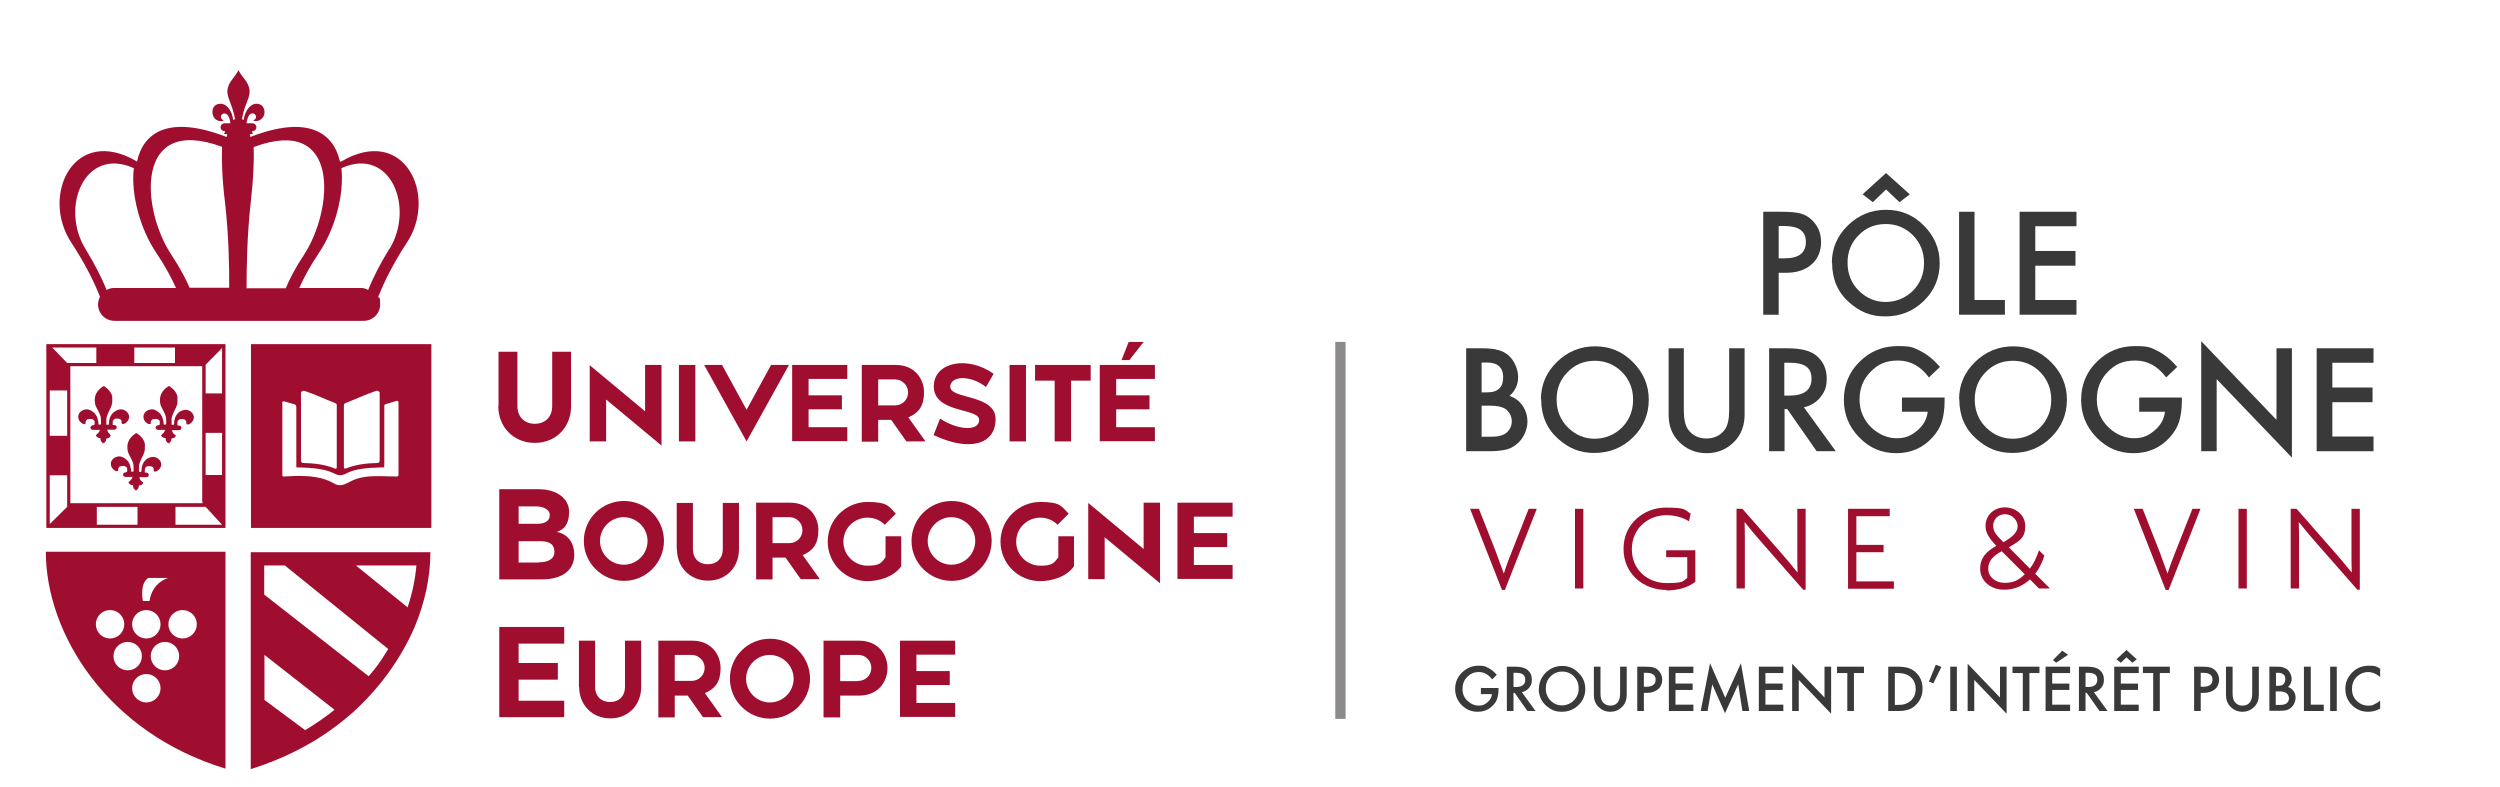 <?xml version="1.0" encoding="UTF-8"?>
<svg id="Calque_1" xmlns="http://www.w3.org/2000/svg" version="1.1" viewBox="0 0 1020 321">
  <!-- Generator: Adobe Illustrator 29.5.1, SVG Export Plug-In . SVG Version: 2.1.0 Build 141)  -->
  <defs>
    <style>
      .st0, .st1 {
        fill: none;
      }

      .st2 {
        fill: #393939;
      }

      .st3 {
        fill: #a00e2f;
      }

      .st1 {
        stroke: #8c8a8a;
        stroke-width: 4.2px;
      }
    </style>
  </defs>
  <g id="Ligne1">
    <path id="path25" class="st1" d="M546.9,139.5v153.8"/>
  </g>
  <path class="st3" d="M203.4,165.7v-22.2h7.7v22.2c0,4.1,2.6,7.2,7.1,7.2s7.1-3.1,7.1-7.2v-22.2h7.7v22.2c0,8.5-6.1,15-14.8,15s-14.9-6.5-14.9-15h0Z"/>
  <path class="st3" d="M247.3,163v17.1h-6.7v-31.1l22.6,18.8v-18.9h6.7v32.9l-22.6-18.8h0Z"/>
  <path class="st3" d="M277,148.9h6.7v31.2h-6.7v-31.2Z"/>
  <path class="st3" d="M287.3,148.9h7.3l10,18.3,10-18.3h7.3l-17.3,31.2-17.3-31.2Z"/>
  <path class="st3" d="M323.2,148.9h22.5v5.7h-15.8v6.7h13.6v5.7h-13.6v7.3h15.8v5.7h-22.5v-31.2h0Z"/>
  <path class="st3" d="M351.6,148.9h13.9c7.6,0,11.5,5.6,11.5,11.2s-2.2,8.4-6.4,10.2l7,9.8h-7.8l-6.2-8.8h-5.3v8.9h-6.7v-31.2h0ZM358.3,165.4h6.9c2.9,0,5.3-2.3,5.3-5.3s-2.5-5.3-5.3-5.3h-6.9v10.7h0Z"/>
  <path class="st3" d="M383.6,170.8c6.6,4.5,15.9,5.5,15.9.5s-19-2.5-18.5-14.1c.4-9.5,13.8-12.2,24.4-4.7l-3.1,5.4c-6.6-5.1-14.4-4.5-14.6-.2-.2,5.3,18.5,3,18.5,13.3s-10.6,13.5-25.3,6.5l2.6-6.6h.1Z"/>
  <path class="st3" d="M411.9,148.9h6.7v31.2h-6.7v-31.2Z"/>
  <path class="st3" d="M430.3,155.3h-8v-6.4h22.7v6.4h-8v24.8h-6.7v-24.8Z"/>
  <path class="st3" d="M448.7,148.9h22.5v5.7h-15.8v6.7h13.6v5.7h-13.6v7.3h15.8v5.7h-22.5v-31.2h0ZM460.5,139.5h6.1l-5.8,7.4h-3.2l2.9-7.4Z"/>
  <path class="st3" d="M203.7,199.6h16.1c7.6,0,12.4,4,12.4,9.2s-2.1,7.2-5,8.2c5,1.1,7.1,5,7.1,9.3,0,6.1-4.5,10.1-13.4,10.1h-17.2v-36.7h0ZM219.4,213.7c2.5,0,4.9-.9,4.9-3.5s-3-3.6-5.8-3.6h-6.9v7.1h7.8ZM219.9,229.4c3.8,0,6.3-1.3,6.3-4.3s-1.9-4.3-6-4.3h-8.6v8.7h8.3Z"/>
  <path class="st3" d="M238.2,220.7c0-9,7.3-16.3,16.4-16.3s16.3,7.4,16.3,16.3-7.3,16.3-16.3,16.3-16.4-7.3-16.4-16.3ZM264.2,220.7c0-5.3-4.4-9.6-9.7-9.7-5.3,0-9.7,4.4-9.7,9.7s4.3,9.7,9.7,9.7,9.7-4.4,9.7-9.7Z"/>
  <path class="st3" d="M276.1,224.1v-18.9h6.6v18.9c0,3.5,2.2,6.1,6.1,6.1s6.1-2.6,6.1-6.1v-18.9h6.6v18.9c0,7.2-5.1,12.8-12.6,12.8s-12.7-5.6-12.7-12.8h-.1Z"/>
  <path class="st3" d="M308.5,205.1h13.9c7.6,0,11.5,5.6,11.5,11.2s-2.2,8.4-6.4,10.2l7,9.8h-7.8l-6.2-8.8h-5.3v8.9h-6.7v-31.2h0ZM315.2,221.6h6.9c2.9,0,5.3-2.3,5.3-5.3s-2.5-5.3-5.3-5.3h-6.9v10.7h0Z"/>
  <path class="st3" d="M337.7,221.1c0-9.5,7.8-16.3,16.2-16.3s8.7,1.8,11.6,4.8l-4.5,4.5c-1.8-1.8-4.2-2.9-7.1-2.9-5.1,0-9.8,4.1-9.8,9.8s4.7,9.8,9.8,9.8,5.6-1.1,7.4-3.4v-8.6h6.4v12.2c-3.1,4.5-9.3,6.1-13.8,6.1-8.9,0-16.2-7.1-16.2-16.2v.2Z"/>
  <path class="st3" d="M371.9,220.7c0-9,7.3-16.3,16.4-16.3s16.3,7.4,16.3,16.3-7.3,16.3-16.3,16.3-16.4-7.3-16.4-16.3ZM397.9,220.7c0-5.3-4.4-9.6-9.7-9.7-5.3,0-9.7,4.4-9.7,9.7s4.3,9.7,9.7,9.7,9.7-4.4,9.7-9.7Z"/>
  <path class="st3" d="M408.2,221.1c0-9.5,7.8-16.3,16.2-16.3s8.7,1.8,11.6,4.8l-4.5,4.5c-1.8-1.8-4.2-2.9-7.1-2.9-5.1,0-9.8,4.1-9.8,9.8s4.7,9.8,9.8,9.8,5.6-1.1,7.4-3.4v-8.6h6.4v12.2c-3.1,4.5-9.3,6.1-13.8,6.1-8.9,0-16.2-7.1-16.2-16.2v.2Z"/>
  <path class="st3" d="M450.7,219.2v17.1h-6.7v-31.1l22.6,18.8v-18.9h6.7v32.9l-22.6-18.8Z"/>
  <path class="st3" d="M480.4,205.1h22.5v5.7h-15.8v6.7h13.6v5.7h-13.6v7.3h15.8v5.7h-22.5v-31.2h0Z"/>
  <path class="st3" d="M203.7,255.8h26.5v6.8h-18.6v7.9h16v6.8h-16v8.6h18.6v6.7h-26.5v-36.7h0Z"/>
  <path class="st3" d="M236.2,280.3v-18.9h6.6v18.9c0,3.5,2.2,6.1,6.1,6.1s6.1-2.6,6.1-6.1v-18.9h6.6v18.9c0,7.2-5.1,12.8-12.6,12.8s-12.7-5.6-12.7-12.8h-.1Z"/>
  <path class="st3" d="M268.6,261.4h13.9c7.6,0,11.5,5.6,11.5,11.2s-2.2,8.4-6.4,10.2l7,9.8h-7.8l-6.2-8.8h-5.3v8.9h-6.7v-31.2h0ZM275.3,277.8h6.9c2.9,0,5.3-2.3,5.3-5.3s-2.5-5.3-5.3-5.3h-6.9v10.7h0Z"/>
  <path class="st3" d="M297.8,276.9c0-9,7.3-16.3,16.4-16.3s16.3,7.4,16.3,16.3-7.3,16.3-16.3,16.3-16.4-7.3-16.4-16.3ZM323.8,276.9c0-5.3-4.4-9.6-9.7-9.7-5.3,0-9.7,4.4-9.7,9.7s4.3,9.7,9.7,9.7,9.7-4.4,9.7-9.7Z"/>
  <path class="st3" d="M336,261.4h14.6c7.6,0,11.5,5.6,11.5,11.2s-3.9,11.2-11.5,11.2h-7.8v8.9h-6.8v-31.2h0ZM350.2,277.8c2.9,0,5.3-2.3,5.3-5.3s-2.4-5.3-5.3-5.3h-7.4v10.7h7.4Z"/>
  <path class="st3" d="M367.2,261.4h22.5v5.7h-15.8v6.7h13.6v5.7h-13.6v7.3h15.8v5.7h-22.5v-31.2h0Z"/>
  <path class="st3" d="M138.7,65.9h0c-2.7-11.9-13.2-19.1-36.6-10,0-.4,0-.8-.2-1.2h1.3c-.2-.4-.3-.8-.4-1.2h.2c.9,0,1.6-.7,1.6-1.6s-.7-1.6-1.6-1.6h-2.4c0-.8.3-1.5.5-2.2,1.4-4,5.3-.5,2.2,1.1,1.8.7,3.7-.4,4.4-2.1.6-1.7,0-4-1.9-4.6-2.5-.8-4.6,1.1-5.7,3.8-.3.8-.6,1.7-.7,2.7-.2-.2-.4-.3-.7-.4.3-1.6.7-3.2,1.2-4.7,1-2.8,2.4-5.4,1.8-7.8-.6-2.6-2.1-3.9-3.4-5.8-.5-.7-.9-1.4-1-1.7h0c-.2.3-.5,1-1,1.7-1.3,1.9-2.8,3.2-3.4,5.8-.6,2.3.8,5,1.8,7.8.5,1.5.9,3.1,1.2,4.7-.2,0-.4.2-.7.4-.2-.9-.4-1.8-.7-2.7-1.1-2.7-3.1-4.6-5.7-3.8-2,.6-2.5,2.8-1.9,4.6s2.5,2.8,4.4,2.1c-3.1-1.6.8-5,2.2-1.1.3.7.4,1.5.5,2.2h-2.4c-.9,0-1.6.7-1.6,1.6s.7,1.6,1.6,1.6h.2c0,.4-.2.8-.4,1.2h1.3c0,.4-.2.8-.2,1.2-23.5-9.1-34-2-36.6,10h0c-25.8-15.2-39.5,13.9-26.8,33.1,5.9,9,9.5,16.5,11.7,22.1-.5.9-.8,2-.8,3.1,0,3.7,3,6.7,6.7,6.7h101.7c3.7,0,6.7-3,6.7-6.7s-.3-2.2-.8-3.1c2.2-5.5,5.8-13.1,11.7-22.1,12.7-19.2-1-48.3-26.8-33.1h-.5ZM46.4,117.5c-1,0-2,.3-2.9.8-1.9-4.7-4.7-10.3-8.6-16.7-10.5-16.9-.4-42,19.7-33-1.3,11,2.8,25.1,9,34.3,4.1,6.1,6.6,11,8.2,14.6,0,0-25.4,0-25.4,0ZM77.4,117.5c-1.4-3.3-3.7-7.8-7.5-13.6-12.2-18.3-15.4-57.3,20.7-44-.2,5.5,0,13,1.2,22.6,1.5,13.4,1.8,26.4,1.7,34.9h-16.2,0ZM100.6,117.5c0-8.5.2-21.5,1.7-34.9,1.1-9.6,1.4-17.1,1.2-22.6,35.8-13.4,32.5,25.7,20.5,44-3.8,5.7-6,10.2-7.4,13.6h-16,0ZM158.8,101.6c-3.9,6.3-6.7,12-8.6,16.7-.9-.5-1.8-.8-2.8-.8h-25.3c1.6-3.6,4.1-8.5,8.2-14.6,6.2-9.2,10.2-23.2,9-34.3,20-9,30,16,19.6,33h0Z"/>
  <g>
    <path class="st3" d="M19.6,140.4h-.7v75h73.1v-75H19.6ZM90.6,193.8h-6.7v-17.2h6.7v17.2ZM82.6,204.7v.6H28.7v-55.9h53.8v55.2h0ZM83.9,160.5v-11.7l6.7-6.8v18.5h-6.7ZM71.4,148.1h-16.6v-6.3h16.6v6.3ZM39.3,148.1h-11.9l-6.1-6.3h18v6.3ZM27.4,160.6v17.2h-7.1v-18.5h7.1v1.3ZM27.4,193.9v12.9l-7.1,7v-19.9h7.1ZM39.5,214.1v-7.3h16.6v7.3h-16.6ZM71.6,214.1v-7.3h12.3l6.7,7.3h-19Z"/>
    <path class="st3" d="M45,177.2c-.5-.3-.9-.8-1.1-1.3,0-.2,0-.4-.2-.6h3c.6,0,1-.5.9-1.1,0-.4-.5-.8-1.1-.8h-.5v-.4c0-.4,0-.7,0-1.1.2-.5.5-1,1.2-1.1h.9c.7,0,1.4.4,1.5,1v.6c0,.5.5.8,1.1.5,1.4-.6,2.3-2.2,1.9-3.5-.5-1.7-2.8-3.3-5.3-1.8-1.8,1-2.5,2.5-2.8,4.1,0,.5,0,1.1-.2,1.6h-.9v-.4c0-.7,0-1.4,0-2.1.2-1.1.6-2.1,1.1-3.1.7-1.3,1.4-2.7,1.3-4.2,0-.6,0-1.2,0-1.7-.4-1.8-1.6-3.1-3.2-4.2-.2-.1-.3-.1-.5,0-2.5,1.6-3.7,3.7-3.4,6.4,0,1,.5,2,1,2.9.4.8.8,1.5,1.1,2.3.3.7.4,1.5.4,2.2v1.6s0,.2-.2.2c-.3,0-.6.1-.8,0h0c0-.8-.2-1.6-.4-2.4-.4-1.5-1.4-2.7-3.1-3.5-.7-.3-1.4-.4-2.1-.2-1.9.4-3,2-2.6,3.6.2,1,.9,1.8,2,2.3.3.1.5,0,.7,0,.2-.1.3-.3.2-.5,0-.5.2-1.3,1-1.5.3,0,.7,0,1.1-.1.7,0,1.4.4,1.6,1,0,.3,0,.6,0,1q0,.6-.7.6c-.6,0-1.2.8-1,1.2.3.5.6.7,1.2.7h2.7c-.2.4-.3.7-.5,1-.3.3-.6.6-.9.9-.2.1-.3.2-.2.5.2.4.6.7,1.2.9.2,0,.4,0,.6.1v.3c0,.7.3,1.2,1,1.7,0,0,.3.1.4,0,.3-.3.6-.5.7-.8.2-.3.2-.7.3-1.1,0,0,.3,0,.5-.1.5-.1.8-.3,1.1-.7.2-.3.2-.5-.2-.7v-.2Z"/>
    <path class="st3" d="M60.6,186.8c-1.8,1-2.5,2.5-2.8,4.1,0,.5,0,1.1-.2,1.6h-.9v-.4c0-.7,0-1.4,0-2.1.2-1.1.6-2.1,1.1-3.1.7-1.3,1.4-2.7,1.3-4.2,0-.6,0-1.2,0-1.7-.4-1.8-1.6-3.1-3.2-4.2-.2-.1-.3-.1-.5,0-2.5,1.6-3.7,3.7-3.4,6.4,0,1,.5,2,1,2.9.4.8.8,1.5,1.1,2.3.3.7.4,1.5.4,2.2v1.6s0,.2-.2.2c-.3,0-.6.1-.8,0h0c0-.8-.2-1.6-.4-2.4-.4-1.5-1.4-2.7-3.1-3.5-.7-.3-1.4-.4-2.1-.2-1.9.4-3,2-2.6,3.6.2,1,.9,1.8,2,2.3.3.1.5,0,.7,0,.2-.1.3-.3.2-.5,0-.5.2-1.3,1-1.5.3,0,.7,0,1.1-.1.7,0,1.4.4,1.6,1,0,.3,0,.6,0,1q0,.6-.7.6c-.6,0-1.2.8-1,1.2.3.5.6.7,1.2.7h2.7c-.2.4-.3.7-.5,1-.3.3-.6.6-.9.9-.2.1-.3.2-.2.5.2.4.6.7,1.2.9.2,0,.4,0,.6.1v.3c0,.7.3,1.2,1,1.7,0,0,.3.1.4,0,.3-.3.6-.5.7-.8.2-.3.2-.7.3-1.1,0,0,.3,0,.5-.1.5-.1.8-.3,1.1-.7.2-.3.2-.5-.2-.7-.5-.3-.9-.8-1.1-1.3,0-.2,0-.4-.2-.6h3c.6,0,1-.5.9-1.1,0-.4-.5-.8-1.1-.8h-.5v-.4c0-.4,0-.7,0-1.1.2-.5.5-1,1.2-1.1h.9c.7,0,1.4.4,1.5,1v.6c0,.5.5.8,1.1.5,1.4-.6,2.3-2.2,1.9-3.5-.5-1.7-2.8-3.3-5.3-1.8v-.2Z"/>
    <path class="st3" d="M73.9,167.6c-1.8,1-2.5,2.5-2.8,4.1,0,.5,0,1.1-.2,1.6h-.9v-.4c0-.7,0-1.4,0-2.1.2-1.1.6-2.1,1.1-3.1.7-1.3,1.4-2.7,1.3-4.2,0-.6,0-1.2,0-1.7-.4-1.8-1.6-3.1-3.2-4.2-.2-.1-.3-.1-.5,0-2.5,1.6-3.7,3.7-3.4,6.4,0,1,.5,2,1,2.9.4.8.8,1.5,1.1,2.3.3.7.4,1.5.4,2.2v1.6s0,.2-.2.2c-.3,0-.6.1-.8,0h0c0-.8-.2-1.6-.4-2.4-.4-1.5-1.4-2.7-3.1-3.5-.7-.3-1.4-.4-2.1-.2-1.9.4-3,2-2.6,3.6.2,1,.9,1.8,2,2.3.3.1.5,0,.7,0,.2-.1.3-.3.2-.5,0-.5.2-1.3,1-1.5.3,0,.7,0,1.1-.1.7,0,1.4.4,1.6,1,0,.3,0,.6,0,1q0,.6-.7.6c-.6,0-1.2.8-1,1.2.3.5.6.7,1.2.7h2.7c-.2.4-.3.7-.5,1-.3.3-.6.6-.9.9-.2.1-.3.2-.2.5.2.4.6.7,1.2.9.2,0,.4,0,.6.1v.3c0,.7.3,1.2,1,1.7,0,0,.3.1.4,0,.3-.3.6-.5.7-.8.2-.3.2-.7.3-1.1,0,0,.3,0,.5-.1.5-.1.8-.3,1.1-.7.2-.3.2-.5-.2-.7-.5-.3-.9-.8-1.1-1.3,0-.2,0-.4-.2-.6h3c.6,0,1-.5.9-1.1,0-.4-.5-.8-1.1-.8h-.5v-.4c0-.4,0-.7,0-1.1.2-.5.5-1,1.2-1.1h.9c.7,0,1.4.4,1.5,1v.6c0,.5.5.8,1.1.5,1.4-.6,2.3-2.2,1.9-3.5-.5-1.7-2.8-3.3-5.3-1.8v-.2Z"/>
  </g>
  <path class="st3" d="M92,313.6v-88.5H18.7c0,33.7,25.4,74,73.3,88.5ZM59.7,286.6c-3.2,0-5.8-2.6-5.8-5.8s2.6-5.8,5.8-5.8,5.8,2.6,5.8,5.8-2.6,5.8-5.8,5.8ZM67.3,273.5c-3.2,0-5.8-2.6-5.8-5.8s2.6-5.8,5.8-5.8,5.8,2.6,5.8,5.8-2.6,5.8-5.8,5.8ZM74.5,248.9c3.2,0,5.8,2.6,5.8,5.8s-2.6,5.8-5.8,5.8-5.8-2.6-5.8-5.8,2.6-5.8,5.8-5.8ZM60.5,235.8h8.2s-6.5,1.5-7.7,9.4h-2.7s-1.5-7,2.2-9.4ZM59.7,248.9c3.2,0,5.8,2.6,5.8,5.8s-2.6,5.8-5.8,5.8-5.8-2.6-5.8-5.8,2.6-5.8,5.8-5.8ZM57.9,267.7c0,3.2-2.6,5.8-5.8,5.8s-5.8-2.6-5.8-5.8,2.6-5.8,5.8-5.8,5.8,2.6,5.8,5.8ZM44.9,248.9c3.2,0,5.8,2.6,5.8,5.8s-2.6,5.8-5.8,5.8-5.8-2.6-5.8-5.8,2.6-5.8,5.8-5.8Z"/>
  <g>
    <path class="st0" d="M116.2,194.6c1.3,0,2.6-.2,3.9-.2,5.6-.1,11.2.2,16.2,3.1,2,1.2,3.9.7,5.7-.4,3.1-1.8,6.5-2.5,10-2.6,3.1-.1,6.2,0,9.4.1.6,0,1.1,0,1.1-.8v-29.3c0-.8-.3-.9-1-.7-.9.3-1.9.6-2.9.9-2.2.7-1.9.1-1.9,2.6v22.1c0,1.7,0,1.4-1.4,1.5-1.5,0-2.9,0-4.4.2-3.4.3-6.8.7-9.8,2.3-1.7.9-3,.9-4.8,0-3.1-1.6-6.6-2-10.1-2.3-1.8-.1-3.6-.2-5.4-.2v-24.5c0-.8-.3-1.1-1-1.3-1.3-.3-2.5-.8-3.8-1.1-.3,0-1-.1-1,.6v29.7c.2.5.7.5,1.1.5v-.2Z"/>
    <path class="st0" d="M140.3,190.3c0,.6,0,1.2.9.8,4-1.6,8.3-2.1,12.6-2.2.9,0,1.1-.4,1.1-1.2v-27.5c0-.4-.7-.9-1.5-.7-4.2,1.4-8.2,3.3-12.3,4.9-.6.2-.9.5-.8,1.2v24.7Z"/>
    <path class="st3" d="M102.4,215.4h73.6v-75h-73.6v75ZM141.1,164.4c4.1-1.6,8.1-3.5,12.3-4.9.7-.3,1.5.3,1.5.7v27.5c0,.8-.2,1.2-1.1,1.2-4.3.1-8.5.6-12.6,2.2-.8.3-.9-.2-.9-.8v-24.7c0-.7.2-1,.8-1.2ZM122.8,160.2c0-.4.7-.9,1.5-.7,4.2,1.4,8.2,3.3,12.3,4.9.6.2.9.5.8,1.2v24.7c0,.6,0,1.2-.9.8-4-1.6-8.3-2.1-12.6-2.2-.9,0-1.1-.4-1.1-1.2v-27.5h0ZM115.1,164.4c0-.7.7-.7,1-.6,1.3.3,2.5.8,3.8,1.1.8.2,1,.5,1,1.3v24.5c1.8,0,3.6.1,5.4.2,3.5.3,6.9.7,10.1,2.3,1.7.9,3,.9,4.8,0,3-1.6,6.4-2,9.8-2.3,1.5-.1,2.9-.1,4.4-.2,1.4,0,1.4.3,1.4-1.5v-22.1c0-2.4-.3-1.9,1.9-2.6,1-.3,1.9-.6,2.9-.9.7-.2,1,0,1,.7v29.3c0,.8-.4.8-1.1.8-3.1,0-6.2-.2-9.4-.1-3.5.1-6.9.8-10,2.6-1.9,1-3.7,1.6-5.7.4-5-2.9-10.6-3.2-16.2-3.1-1.3,0-2.6.2-3.9.2s-.9,0-1.1-.5v-29.7.2Z"/>
  </g>
  <path class="st3" d="M154.8,279.3h0c5-6.1,9.1-12.6,12.4-19.2,0-.1.1-.3.2-.4.6-1.2,1.1-2.4,1.6-3.5.1-.2.2-.5.3-.7,4.2-10.1,6.3-20.4,6.3-30.2h-73.3v88.5c2.3-.7,4.5-1.5,6.7-2.3.3-.1.7-.3,1-.4,2.1-.8,4.2-1.7,6.3-2.6.2,0,.4-.2.6-.3,4.4-2,8.5-4.2,12.4-6.6h0c5.5-3.4,10.6-7.3,15.2-11.4.2-.2.4-.4.6-.6,1-.9,1.9-1.8,2.8-2.7.2-.2.4-.4.6-.6,1-1,2-2.1,2.9-3.1,0,0,.1-.1.2-.2,1.1-1.2,2.1-2.4,3.1-3.6h0ZM169.9,230.7c-.5,5.7-1.7,11.4-3.6,17.1l-21.1-17.1h24.7ZM107.9,230.7h8.3l42.2,34.1c-1.8,2.9-3.6,5.8-5.8,8.5-.7.9-1.4,1.7-2.2,2.6l-42.6-33.3v-11.9h0ZM107.9,285.5v-18.3l28.6,22.4c-3.8,3-7.8,5.8-12,8.3l-16.7-12.4h0Z"/>
  <g>
    <path class="st2" d="M725.7,111.3v17.1h-6.3v-42h7.2c3.5,0,6.2.2,8,.7,1.8.5,3.4,1.4,4.8,2.8,2.4,2.4,3.6,5.3,3.6,8.9s-1.3,6.9-3.9,9.1c-2.6,2.3-6.1,3.4-10.4,3.4h-2.9ZM725.7,105.4h2.4c5.8,0,8.7-2.2,8.7-6.7s-3-6.5-9-6.5h-2.1v13.2Z"/>
    <path class="st2" d="M747.4,107.2c0-5.9,2.2-11,6.5-15.2,4.3-4.2,9.5-6.4,15.6-6.4s11.1,2.1,15.4,6.4c4.3,4.3,6.5,9.4,6.5,15.4s-2.2,11.2-6.5,15.4c-4.3,4.2-9.6,6.3-15.7,6.3s-10.3-1.9-14.6-5.6c-4.8-4.2-7.1-9.6-7.1-16.3ZM753.8,107.2c0,4.6,1.6,8.5,4.7,11.5,3.1,3,6.7,4.5,10.8,4.5s8.1-1.5,11.2-4.6c3-3.1,4.5-6.8,4.5-11.3s-1.5-8.2-4.5-11.3c-3-3-6.7-4.6-11.1-4.6s-8.1,1.5-11.1,4.6c-3,3-4.5,6.7-4.5,11.2ZM759.9,79.3l9.6-8.7,9.7,8.7-4.2,3.2-5.5-5.2-5.4,5.2-4.1-3.2Z"/>
    <path class="st2" d="M805.6,86.3v36.1h12.4v6h-18.7v-42h6.3Z"/>
    <path class="st2" d="M847.2,92.3h-16.8v10.1h16.4v6h-16.4v14h16.8v6h-23.2v-42h23.2v6Z"/>
    <path class="st2" d="M598.2,184.1v-42h6.3c2.8,0,5.1.2,6.7.7,1.7.4,3.1,1.2,4.3,2.2,1.2,1.1,2.1,2.4,2.8,4,.7,1.6,1.1,3.2,1.1,4.9,0,3-1.2,5.6-3.5,7.6,2.2.8,4,2.1,5.3,4,1.3,1.9,2,4.1,2,6.6s-1.2,6.1-3.5,8.3c-1.4,1.4-3,2.4-4.7,2.9-1.9.5-4.3.8-7.2.8h-9.6ZM604.5,160.1h2c2.4,0,4.1-.5,5.2-1.6,1.1-1,1.6-2.6,1.6-4.6s-.6-3.5-1.7-4.5c-1.1-1-2.8-1.5-4.9-1.5h-2.2v12.2ZM604.5,178.2h3.9c2.9,0,5-.6,6.3-1.7,1.4-1.2,2.1-2.8,2.1-4.6s-.7-3.3-2-4.6c-1.3-1.2-3.7-1.8-7.1-1.8h-3.2v12.7Z"/>
    <path class="st2" d="M628.7,162.9c0-5.9,2.2-11,6.5-15.2,4.3-4.2,9.5-6.4,15.6-6.4s11.1,2.1,15.4,6.4c4.3,4.3,6.5,9.4,6.5,15.4s-2.2,11.2-6.5,15.4c-4.3,4.2-9.6,6.3-15.7,6.3s-10.3-1.9-14.6-5.6c-4.8-4.2-7.1-9.6-7.1-16.3ZM635.1,163c0,4.6,1.6,8.5,4.7,11.5,3.1,3,6.7,4.5,10.8,4.5s8.1-1.5,11.2-4.6c3-3.1,4.5-6.8,4.5-11.3s-1.5-8.2-4.5-11.3c-3-3-6.7-4.6-11.1-4.6s-8.1,1.5-11.1,4.6c-3,3-4.5,6.7-4.5,11.2Z"/>
    <path class="st2" d="M687,142.1v25.3c0,3.6.6,6.3,1.8,7.9,1.8,2.4,4.2,3.6,7.4,3.6s5.7-1.2,7.5-3.6c1.2-1.6,1.8-4.3,1.8-7.9v-25.3h6.3v27.1c0,4.4-1.4,8.1-4.1,10.9-3.1,3.2-6.9,4.8-11.4,4.8s-8.3-1.6-11.4-4.8c-2.8-2.9-4.1-6.5-4.1-10.9v-27.1h6.3Z"/>
    <path class="st2" d="M736,166.2l13,17.9h-7.8l-12-17.2h-1.1v17.2h-6.3v-42h7.4c5.6,0,9.6,1,12,3.1,2.7,2.3,4.1,5.4,4.1,9.2s-.9,5.5-2.6,7.7c-1.7,2.1-4,3.5-6.8,4.1ZM728.1,161.4h2c6,0,9-2.3,9-6.9s-2.9-6.5-8.8-6.5h-2.3v13.3Z"/>
    <path class="st2" d="M776,162.2h17.4v1.4c0,3.2-.4,6-1.1,8.4-.7,2.2-2,4.4-3.7,6.3-3.9,4.4-8.9,6.6-14.9,6.6s-10.9-2.1-15.1-6.4c-4.2-4.3-6.3-9.4-6.3-15.4s2.1-11.3,6.4-15.5c4.3-4.3,9.5-6.4,15.6-6.4s6.4.7,9.2,2c2.7,1.3,5.4,3.5,8,6.5l-4.5,4.3c-3.4-4.6-7.6-6.9-12.6-6.9s-8.2,1.5-11.2,4.6c-3,3-4.5,6.8-4.5,11.3s1.7,8.5,5,11.6c3.1,2.8,6.5,4.2,10.2,4.2s5.9-1.1,8.4-3.2c2.5-2.1,3.9-4.7,4.2-7.6h-10.5v-6Z"/>
    <path class="st2" d="M799.3,162.9c0-5.9,2.2-11,6.5-15.2,4.3-4.2,9.5-6.4,15.6-6.4s11.1,2.1,15.4,6.4c4.3,4.3,6.5,9.4,6.5,15.4s-2.2,11.2-6.5,15.4c-4.3,4.2-9.6,6.3-15.7,6.3s-10.3-1.9-14.6-5.6c-4.8-4.2-7.1-9.6-7.1-16.3ZM805.7,163c0,4.6,1.6,8.5,4.7,11.5,3.1,3,6.7,4.5,10.8,4.5s8.1-1.5,11.2-4.6c3-3.1,4.5-6.8,4.5-11.3s-1.5-8.2-4.5-11.3c-3-3-6.7-4.6-11.1-4.6s-8.1,1.5-11.1,4.6c-3,3-4.5,6.7-4.5,11.2Z"/>
    <path class="st2" d="M872.8,162.2h17.4v1.4c0,3.2-.4,6-1.1,8.4-.7,2.2-2,4.4-3.7,6.3-3.9,4.4-8.9,6.6-14.9,6.6s-10.9-2.1-15.1-6.4c-4.2-4.3-6.3-9.4-6.3-15.4s2.1-11.3,6.4-15.5c4.3-4.3,9.5-6.4,15.6-6.4s6.4.7,9.2,2c2.7,1.3,5.4,3.5,8,6.5l-4.5,4.3c-3.4-4.6-7.6-6.9-12.6-6.9s-8.2,1.5-11.2,4.6c-3,3-4.5,6.8-4.5,11.3s1.7,8.5,5,11.6c3.1,2.8,6.5,4.2,10.2,4.2s5.9-1.1,8.4-3.2c2.5-2.1,3.9-4.7,4.2-7.6h-10.5v-6Z"/>
    <path class="st2" d="M898.1,184.1v-44.9l30.7,32.1v-29.2h6.3v44.6l-30.7-32v29.4h-6.3Z"/>
    <path class="st2" d="M968.4,148h-16.8v10.1h16.4v6h-16.4v14h16.8v6h-23.2v-42h23.2v6Z"/>
    <path class="st3" d="M613.9,240.7h-1.1l-13-33.1h3.6l6.9,17.5c1,2.7,2.2,6,3.2,8.8h.1c.9-2.9,2.1-6.1,3.2-8.8l6.9-17.5h3.3l-13,33.1Z"/>
    <path class="st3" d="M642.6,240.1v-32.5h3.4v32.5h-3.4Z"/>
    <path class="st3" d="M679.8,240.7c-9.1,0-17.4-6.4-17.4-16.8s8.5-16.8,17.2-16.8,7.8,1,10.2,2.5l-.7,3.1c-2.3-1.5-5.7-2.5-9.2-2.5-7.4,0-14.1,5.3-14.1,13.9s6.7,13.8,14.2,13.8,6.5-.9,8.4-2.1v-8.5h-8.6v-2.8h11.9v12.9c-3.1,2.3-6.9,3.5-11.9,3.5Z"/>
    <path class="st3" d="M735.7,240.6l-15.9-18.1c-2.7-3-5.7-6.6-7.9-9.4h-.1c.1,3.1.1,6.1.1,9v18h-3.4v-32.5h2.4l15.1,17.2c2.2,2.5,5.2,6,7.3,8.7h.1c-.1-3-.1-5.9-.1-8.6v-17.3h3.4v33h-1Z"/>
    <path class="st3" d="M754,240.1v-32.5h17v3h-13.6v11.7h11.1v3h-11.1v11.9h15.3v3h-18.8Z"/>
    <path class="st3" d="M831.9,240.1l-3.7-3.7c-2.9,2.7-6.4,4.2-10.5,4.2-6,0-9.8-4-9.8-8.5s2.5-7.1,6.6-9.4c-3-3.1-4.4-5.4-4.4-8.1,0-4.7,3.8-7.6,7.9-7.6s8.3,2.9,8.3,7.6-2,6-6.7,8.7l8.6,8.7c1.6-2.1,2.8-4.7,3.7-7.5l2.2,2.2c-.9,2.9-2.2,5.4-3.7,7.4l6,6h-4.3ZM816.7,224.9c-3.2,1.7-5.5,3.8-5.5,7.1s2.8,5.8,6.7,5.8,5.9-1.3,8.2-3.5l-9.4-9.4ZM818,209.8c-2.8,0-4.8,2.2-4.8,4.7s1.4,3.9,4.2,6.7c4.1-2.3,5.8-4.3,5.8-6.5s-2-4.9-5.2-4.9Z"/>
    <path class="st3" d="M884.7,240.7h-1.1l-13-33.1h3.6l6.9,17.5c1,2.7,2.2,6,3.2,8.8h.1c.9-2.9,2.1-6.1,3.2-8.8l6.9-17.5h3.3l-13,33.1Z"/>
    <path class="st3" d="M913.3,240.1v-32.5h3.4v32.5h-3.4Z"/>
    <path class="st3" d="M961.8,240.6l-15.9-18.1c-2.7-3-5.7-6.6-7.9-9.4h-.1c.1,3.1.1,6.1.1,9v18h-3.4v-32.5h2.4l15.1,17.2c2.2,2.5,5.2,6,7.3,8.7h.1c-.1-3-.1-5.9-.1-8.6v-17.3h3.4v33h-1Z"/>
    <path class="st2" d="M603.9,280.7h7.5v.6c0,1.4-.2,2.6-.5,3.6-.3,1-.8,1.9-1.6,2.7-1.7,1.9-3.8,2.8-6.4,2.8s-4.7-.9-6.5-2.7c-1.8-1.8-2.7-4-2.7-6.6s.9-4.9,2.8-6.7c1.8-1.8,4.1-2.8,6.7-2.8s2.7.3,4,.9c1.2.6,2.3,1.5,3.5,2.8l-1.9,1.9c-1.5-2-3.3-3-5.4-3s-3.5.7-4.8,2c-1.3,1.3-1.9,2.9-1.9,4.9s.7,3.7,2.2,5c1.4,1.2,2.8,1.8,4.4,1.8s2.6-.5,3.6-1.4c1.1-.9,1.7-2,1.8-3.3h-4.5v-2.6Z"/>
    <path class="st2" d="M620.9,282.4l5.6,7.7h-3.3l-5.2-7.4h-.5v7.4h-2.7v-18.1h3.2c2.4,0,4.1.4,5.2,1.3,1.2,1,1.8,2.3,1.8,4s-.4,2.4-1.1,3.3-1.7,1.5-2.9,1.8ZM617.5,280.3h.9c2.6,0,3.9-1,3.9-3s-1.3-2.8-3.8-2.8h-1v5.7Z"/>
    <path class="st2" d="M627.9,281c0-2.5.9-4.7,2.8-6.6,1.9-1.8,4.1-2.7,6.7-2.7s4.8.9,6.6,2.8c1.9,1.8,2.8,4.1,2.8,6.6s-.9,4.8-2.8,6.6c-1.9,1.8-4.1,2.7-6.8,2.7s-4.4-.8-6.3-2.4c-2-1.8-3.1-4.1-3.1-7ZM630.7,281c0,2,.7,3.6,2,4.9,1.3,1.3,2.9,1.9,4.6,1.9s3.5-.7,4.8-2c1.3-1.3,2-2.9,2-4.9s-.6-3.5-1.9-4.9c-1.3-1.3-2.9-2-4.8-2s-3.5.7-4.8,2c-1.3,1.3-1.9,2.9-1.9,4.8Z"/>
    <path class="st2" d="M653,272v10.9c0,1.6.3,2.7.8,3.4.8,1,1.8,1.6,3.2,1.6s2.5-.5,3.2-1.6c.5-.7.8-1.8.8-3.4v-10.9h2.7v11.6c0,1.9-.6,3.5-1.8,4.7-1.3,1.4-3,2.1-4.9,2.1s-3.6-.7-4.9-2.1c-1.2-1.2-1.8-2.8-1.8-4.7v-11.6h2.7Z"/>
    <path class="st2" d="M670.7,282.8v7.3h-2.7v-18.1h3.1c1.5,0,2.7.1,3.4.3.8.2,1.5.6,2.1,1.2,1,1,1.6,2.3,1.6,3.8s-.6,3-1.7,3.9-2.6,1.5-4.5,1.5h-1.3ZM670.7,280.2h1c2.5,0,3.8-1,3.8-2.9s-1.3-2.8-3.9-2.8h-.9v5.7Z"/>
    <path class="st2" d="M690.9,274.6h-7.3v4.3h7v2.6h-7v6h7.3v2.6h-10v-18.1h10v2.6Z"/>
    <path class="st2" d="M693.9,290.1l3.8-19.5,6.2,14.1,6.4-14.1,3.4,19.5h-2.8l-1.7-10.9-5.4,11.8-5.2-11.8-1.9,10.9h-2.8Z"/>
    <path class="st2" d="M727.6,274.6h-7.3v4.3h7v2.6h-7v6h7.3v2.6h-10v-18.1h10v2.6Z"/>
    <path class="st2" d="M731.2,290.1v-19.3l13.2,13.8v-12.6h2.7v19.2l-13.2-13.8v12.7h-2.7Z"/>
    <path class="st2" d="M756.4,274.6v15.5h-2.7v-15.5h-4.2v-2.6h11v2.6h-4.1Z"/>
    <path class="st2" d="M770.4,290.1v-18.1h3.8c1.8,0,3.3.2,4.3.5,1.1.4,2.2.9,3.1,1.8,1.9,1.7,2.8,3.9,2.8,6.7s-1,5-2.9,6.8c-1,.9-2,1.5-3.1,1.8-1,.3-2.4.5-4.3.5h-3.8ZM773.1,287.6h1.2c1.2,0,2.2-.1,3.1-.4.8-.3,1.5-.7,2.2-1.3,1.3-1.2,2-2.8,2-4.8s-.7-3.6-2-4.8c-1.2-1.1-3-1.7-5.3-1.7h-1.2v13Z"/>
    <path class="st2" d="M789.8,271.2l2.3.9-3.3,6.7-1.8-.7,2.8-6.9Z"/>
    <path class="st2" d="M798.4,272v18.1h-2.7v-18.1h2.7Z"/>
    <path class="st2" d="M802.8,290.1v-19.3l13.2,13.8v-12.6h2.7v19.2l-13.2-13.8v12.7h-2.7Z"/>
    <path class="st2" d="M828,274.6v15.5h-2.7v-15.5h-4.2v-2.6h11v2.6h-4.1Z"/>
    <path class="st2" d="M844.6,274.6h-7.3v4.3h7v2.6h-7v6h7.3v2.6h-10v-18.1h10v2.6ZM843.7,267.2l-4.8,3.2-1.3-1.1,3.8-3.8,2.3,1.6Z"/>
    <path class="st2" d="M854.3,282.4l5.6,7.7h-3.3l-5.2-7.4h-.5v7.4h-2.7v-18.1h3.2c2.4,0,4.1.4,5.2,1.3,1.2,1,1.8,2.3,1.8,4s-.4,2.4-1.1,3.3-1.7,1.5-2.9,1.8ZM850.9,280.3h.9c2.6,0,3.9-1,3.9-3s-1.3-2.8-3.8-2.8h-1v5.7Z"/>
    <path class="st2" d="M872.6,274.6h-7.3v4.3h7v2.6h-7v6h7.3v2.6h-10v-18.1h10v2.6ZM863.5,269l4.1-3.8,4.2,3.8-1.8,1.4-2.4-2.2-2.3,2.2-1.8-1.4Z"/>
    <path class="st2" d="M881.2,274.6v15.5h-2.7v-15.5h-4.2v-2.6h11v2.6h-4.1Z"/>
    <path class="st2" d="M897.9,282.8v7.3h-2.7v-18.1h3.1c1.5,0,2.7.1,3.4.3.8.2,1.5.6,2.1,1.2,1,1,1.6,2.3,1.6,3.8s-.6,3-1.7,3.9-2.6,1.5-4.5,1.5h-1.3ZM897.9,280.2h1c2.5,0,3.8-1,3.8-2.9s-1.3-2.8-3.9-2.8h-.9v5.7Z"/>
    <path class="st2" d="M910.9,272v10.9c0,1.6.3,2.7.8,3.4.8,1,1.8,1.6,3.2,1.6s2.5-.5,3.2-1.6c.5-.7.8-1.8.8-3.4v-10.9h2.7v11.6c0,1.9-.6,3.5-1.8,4.7-1.3,1.4-3,2.1-4.9,2.1s-3.6-.7-4.9-2.1c-1.2-1.2-1.8-2.8-1.8-4.7v-11.6h2.7Z"/>
    <path class="st2" d="M925.9,290.1v-18.1h2.7c1.2,0,2.2,0,2.9.3.7.2,1.3.5,1.8.9.5.5.9,1,1.2,1.7.3.7.5,1.4.5,2.1,0,1.3-.5,2.4-1.5,3.3,1,.3,1.7.9,2.3,1.7.6.8.8,1.8.8,2.8s-.5,2.6-1.5,3.6c-.6.6-1.3,1-2,1.3-.8.2-1.8.3-3.1.3h-4.1ZM928.6,279.8h.9c1,0,1.8-.2,2.2-.7s.7-1.1.7-2-.2-1.5-.7-1.9-1.2-.7-2.1-.7h-1v5.3ZM928.6,287.6h1.7c1.2,0,2.1-.2,2.7-.7.6-.5.9-1.2.9-2s-.3-1.4-.9-2c-.6-.5-1.6-.8-3.1-.8h-1.4v5.5Z"/>
    <path class="st2" d="M942.8,272v15.5h5.3v2.6h-8.1v-18.1h2.7Z"/>
    <path class="st2" d="M953.4,272v18.1h-2.7v-18.1h2.7Z"/>
    <path class="st2" d="M971.1,273v3.2c-1.6-1.3-3.2-2-4.9-2s-3.4.7-4.7,2c-1.3,1.3-1.9,3-1.9,4.9s.6,3.5,1.9,4.8,2.9,2,4.7,2,1.8-.2,2.4-.5c.4-.2.8-.4,1.2-.6s.8-.6,1.3-1v3.3c-1.6.9-3.2,1.3-4.9,1.3-2.6,0-4.8-.9-6.6-2.7-1.8-1.8-2.7-4-2.7-6.6s.8-4.4,2.3-6.2c1.9-2.2,4.3-3.3,7.3-3.3s3.2.4,4.7,1.3Z"/>
  </g>
</svg>